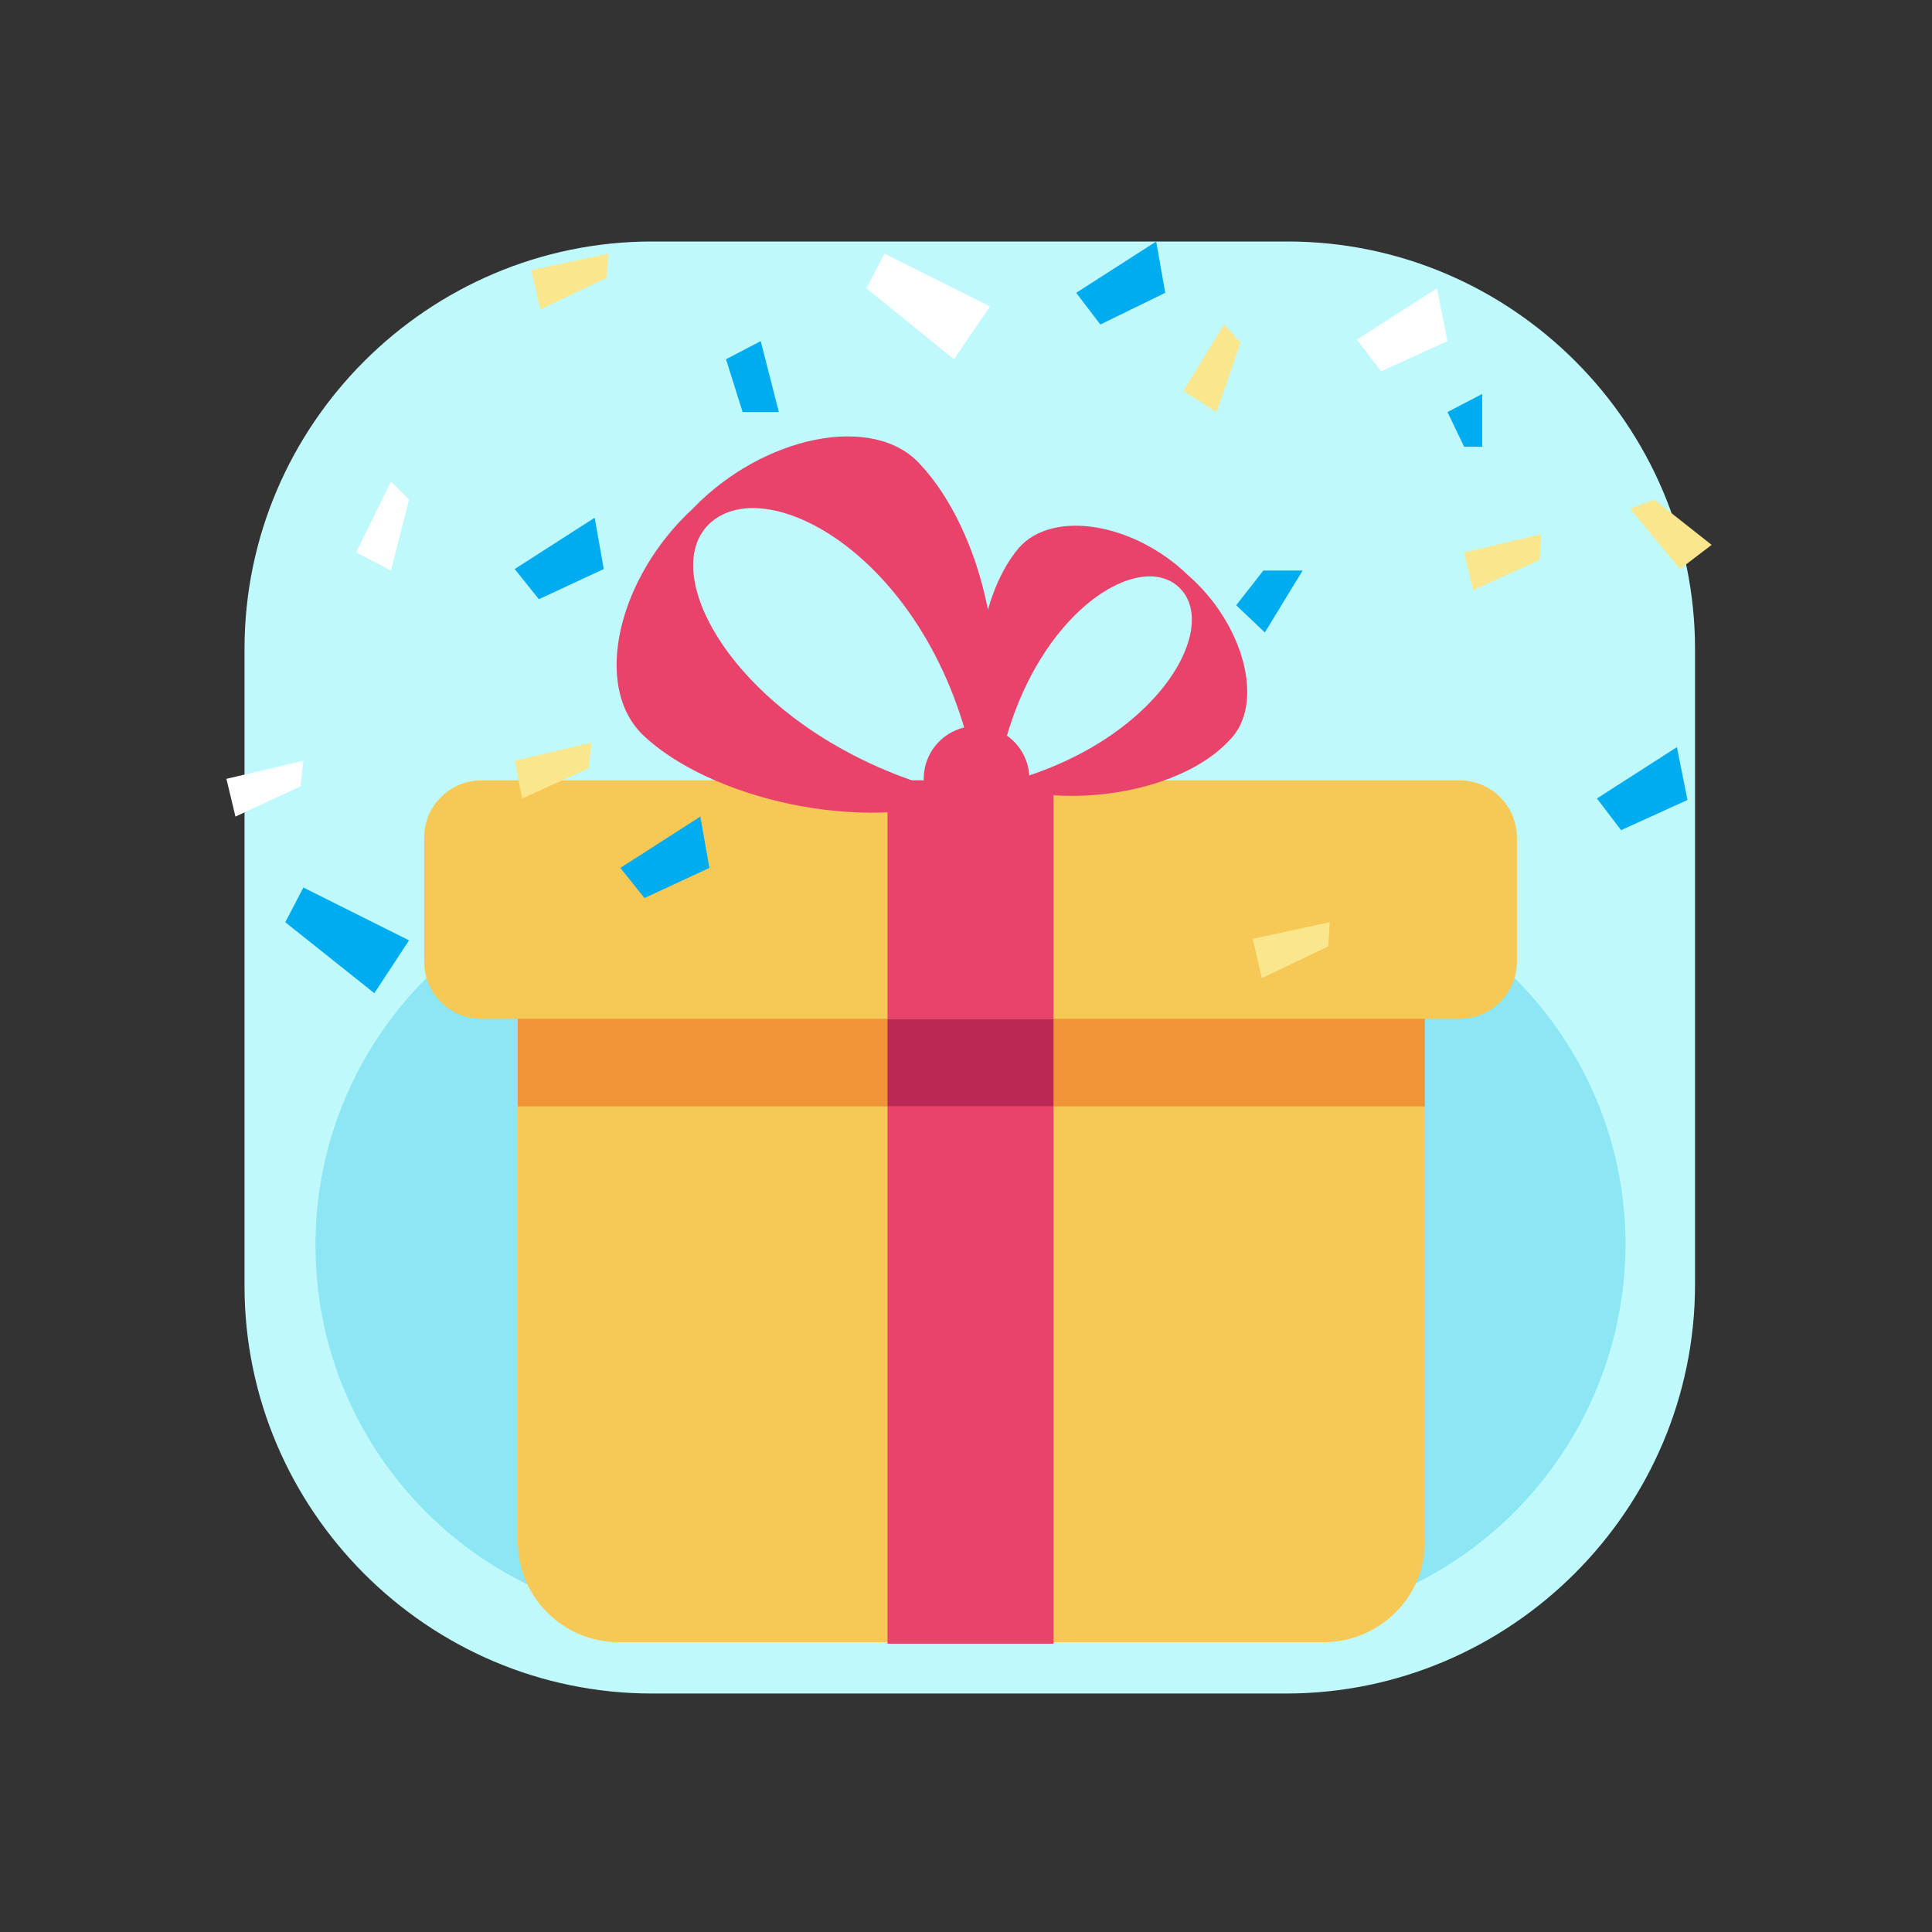 <svg width="128" height="128" viewBox="0 0 128 128" fill="none" xmlns="http://www.w3.org/2000/svg">
<rect x="0" y="0" width="128" height="128" fill="#333333" stroke="none"/>
<g clip-path="url(#clip0_2580_35075)">
<path d="M85.2 112.2H43.2C28.3 112.2 16.2 100 16.2 85.2V43C16.2 28.1 28.4 16 43.2 16H85.3C100.2 16 112.3 28.2 112.3 43V85.1C112.3 100 100.1 112.2 85.2 112.2Z" fill="#C0F9FC"/>
<path d="M82.7 107.5H45.9C32.1 107.5 20.9 96.3 20.9 82.5C20.9 68.7 32.1 57.5 45.9 57.5H82.7C96.5 57.5 107.7 68.7 107.7 82.5C107.6 96.3 96.5 107.5 82.7 107.5Z" fill="#8CE6F4"/>
<path d="M87.7 108.8H41C37.3 108.8 34.3 105.8 34.3 102.1V55.5H94.4V102.2C94.4 105.8 91.4 108.8 87.7 108.8Z" fill="#F6C957"/>
<path d="M69.8 55.5H58.8V108.9H69.8V55.5Z" fill="#E9426B"/>
<path d="M94.4 55.5H34.3V73.3H94.4V55.5Z" fill="#F09537"/>
<path d="M69.8 55.5H58.8V73.3H69.8V55.5Z" fill="#BB2854"/>
<path d="M96.7 67.5H31.9C29.8 67.5 28.1 65.8 28.1 63.7V55.5C28.1 53.4 29.8 51.7 31.9 51.7H96.7C98.8 51.7 100.5 53.4 100.5 55.5V63.7C100.5 65.8 98.8 67.5 96.7 67.5Z" fill="#F6C957"/>
<path d="M69.8 51.7H58.8V67.5H69.8V51.7Z" fill="#E9426B"/>
<path d="M61 30.8C57.9 27.3 50.5 28.9 45.9 33.7C41 38.2 39.2 45.4 42.6 48.7C46.9 52.8 57 55.4 64.3 52.8C50 49.7 43.1 38.4 47 34.7C50.9 31 62.2 37.3 64.7 51.7C67.5 44.4 65 35.1 61 30.8Z" fill="#E9426B"/>
<path d="M67.5 36.3C69.8 33.7 75.2 34.7 78.7 38.1C82.4 41.3 83.9 46.7 81.4 49.1C78.4 52.3 71.4 53.7 66 52C76.5 49.5 81 41.6 78.1 38.9C75.2 36.2 67.6 41.3 66 52C63.8 46.7 64.7 39.6 67.5 36.3Z" fill="#E9426B"/>
<path d="M64.699 55.1C66.632 55.1 68.199 53.533 68.199 51.6C68.199 49.667 66.632 48.1 64.699 48.1C62.766 48.1 61.199 49.667 61.199 51.6C61.199 53.533 62.766 55.1 64.699 55.1Z" fill="#E9426B"/>
<path d="M25.9 31.9L23.6 36.6L25.9 37.8L27.1 33.1L25.9 31.9Z" fill="white"/>
<path d="M20.1 50.4L15 51.6L15.6 54.1L19.9 52.1L20.1 50.4Z" fill="white"/>
<path d="M81.1 21.5L78.4 25.9L80.6 27.3L82.2 22.7L81.1 21.5Z" fill="#FAE78D"/>
<path d="M40.3 16.8L35.2 17.9L35.8 20.5L40.2 18.4L40.3 16.8Z" fill="#FAE78D"/>
<path d="M108 33.7L111.3 37.7L113.4 36.1L109.6 33.1L108 33.7Z" fill="#FAE78D"/>
<path d="M83.7 37.8L81.9 40.1L83.8 41.9L86.3 37.8H83.7Z" fill="#00ACF0"/>
<path d="M102.1 35.4L97 36.6L97.6 39.1L102 37.1L102.1 35.4Z" fill="#FAE78D"/>
<path d="M88.1 61.1L83 62.2L83.6 64.8L88 62.7L88.1 61.1Z" fill="#FAE78D"/>
<path d="M39.2 49.2L34.1 50.4L34.6 52.9L39 50.9L39.2 49.2Z" fill="#FAE78D"/>
<path d="M95.9 27.3L97 29.6H98.2V26.1L95.9 27.3Z" fill="#00ACF0"/>
<path d="M48.1 23.8L49.2 27.3H51.6L50.4 22.6L48.1 23.8Z" fill="#00ACF0"/>
<path d="M111.1 49.5L105.8 52.9L107.4 55L111.8 53L111.1 49.5Z" fill="#00ACF0"/>
<path d="M39.4 34.3L34.1 37.7L35.7 39.7L40 37.7L39.4 34.3Z" fill="#00ACF0"/>
<path d="M76.6 16L71.3 19.4L72.9 21.5L77.2 19.4L76.6 16Z" fill="#00ACF0"/>
<path d="M46.4 54.1L41.1 57.5L42.7 59.5L47 57.5L46.4 54.1Z" fill="#00ACF0"/>
<path d="M95.2 19.1L89.9 22.5L91.5 24.6L95.9 22.6L95.2 19.1Z" fill="white"/>
<path d="M20.1 58.8L27.1 62.3L24.8 65.8L18.9 61.1L20.1 58.8Z" fill="#00ACF0"/>
<path d="M58.6 16.8L65.6 20.3L63.2 23.8L57.4 19.1L58.6 16.8Z" fill="white"/>
</g>
<defs>
<clipPath id="clip0_2580_35075">
<rect width="98.4" height="96.2" fill="white" transform="translate(15 16)"/>
</clipPath>
</defs>
</svg>
